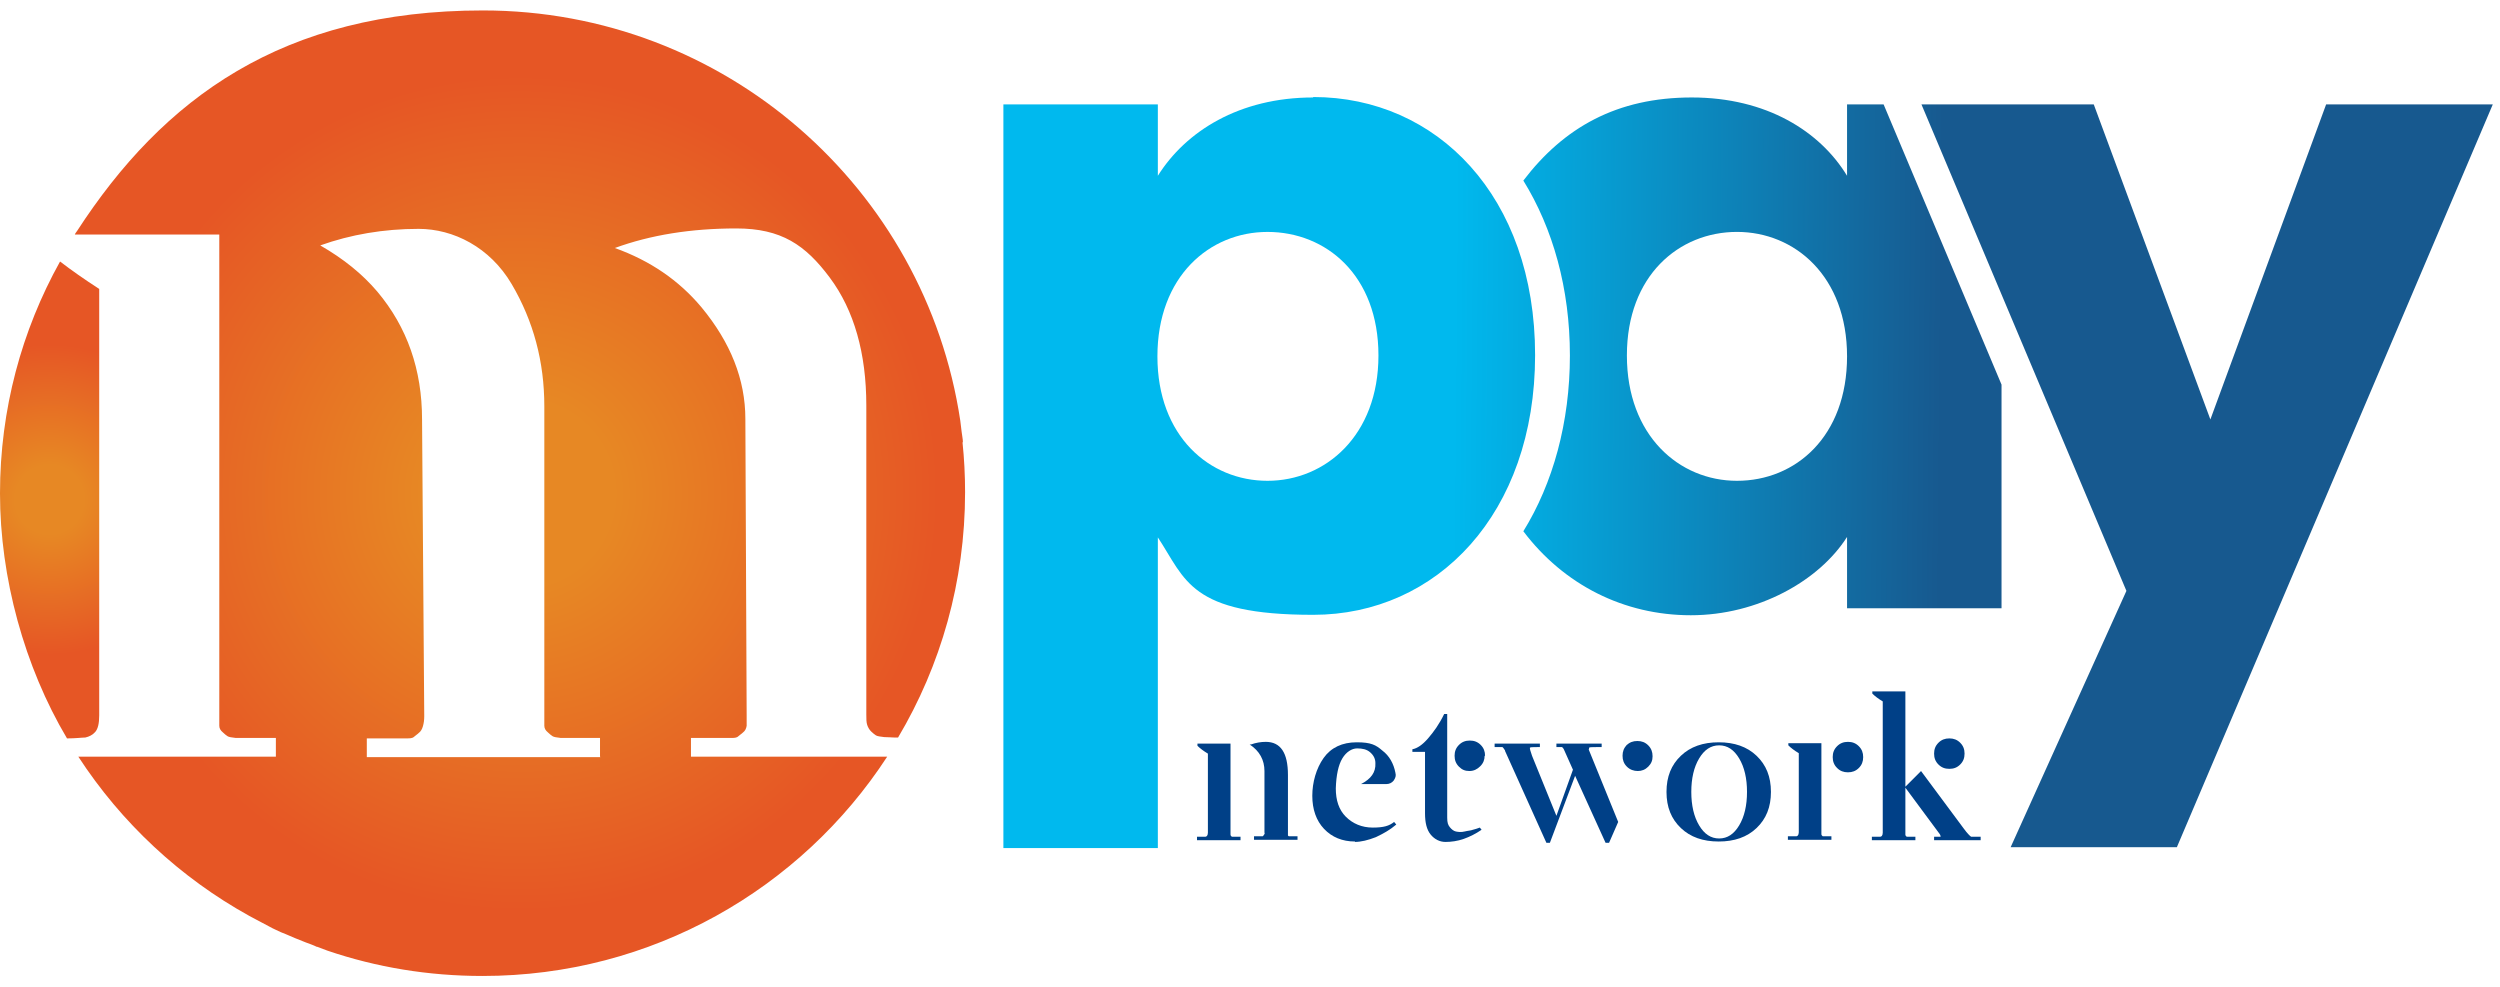 <svg width="152" height="60" viewBox="0 0 152 60" fill="none" xmlns="http://www.w3.org/2000/svg">
<g clip-path="url(#clip0_4_294)">
<path d="M79.842 5.899C87.355 5.899 93.334 11.931 93.334 21.587C93.334 31.243 87.355 37.381 79.842 37.381C72.329 37.381 72.091 35.238 70.397 32.672V51.561H61.006V6.349H70.397V10.688C72.091 7.989 75.344 5.926 79.842 5.926V5.899ZM77.064 14.101C73.546 14.101 70.371 16.799 70.371 21.667C70.371 26.534 73.546 29.233 77.064 29.233C80.583 29.233 83.81 26.482 83.81 21.614C83.81 16.746 80.635 14.101 77.064 14.101Z" fill="url(#paint0_linear_4_294)"/>
<path d="M114.524 6.349H112.301V10.688C110.661 7.989 107.407 5.926 102.857 5.926C98.307 5.926 95.079 7.751 92.619 10.979C94.418 13.889 95.45 17.54 95.45 21.614C95.45 25.688 94.418 29.391 92.619 32.301C95.079 35.556 98.73 37.407 102.804 37.407C106.878 37.407 110.608 35.317 112.301 32.645V36.984H121.693V23.386L114.524 6.349ZM105.608 29.233C102.09 29.233 98.915 26.481 98.915 21.614C98.915 16.746 102.09 14.1 105.608 14.1C109.127 14.1 112.301 16.799 112.301 21.667C112.301 26.534 109.18 29.233 105.608 29.233Z" fill="url(#paint1_linear_4_294)"/>
<path d="M141.402 6.349H151.561L132.354 51.508H122.248L129.286 35.926L116.825 6.349H127.301L134.391 25.503L141.428 6.349H141.402Z" fill="url(#paint2_linear_4_294)"/>
<path d="M75.424 50.873V51.084H72.778V50.873H73.281C73.334 50.873 73.36 50.846 73.387 50.82C73.413 50.793 73.44 50.714 73.44 50.635V45.82C73.175 45.661 72.963 45.502 72.805 45.344V45.211H74.815V50.74C74.815 50.74 74.815 50.793 74.842 50.82C74.842 50.82 74.868 50.846 74.895 50.873H75.424ZM76.059 45.264C76.35 45.158 76.667 45.105 76.958 45.105C77.858 45.105 78.307 45.767 78.307 47.116V50.793C78.307 50.793 78.307 50.82 78.36 50.846H78.889V51.058H76.244V50.846H76.773C76.773 50.846 76.799 50.82 76.826 50.793C76.826 50.793 76.852 50.74 76.879 50.714C76.905 50.688 76.879 50.635 76.879 50.608V46.878C76.879 46.217 76.588 45.661 75.979 45.264H76.059Z" fill="#004087"/>
<path d="M82.381 51.164C81.614 51.164 80.979 50.899 80.503 50.397C80.026 49.894 79.788 49.206 79.788 48.386C79.788 47.566 80.026 46.719 80.476 46.085C80.926 45.45 81.614 45.132 82.487 45.132C83.36 45.132 83.651 45.291 84.048 45.635C84.471 45.952 84.735 46.428 84.841 46.984C84.894 47.169 84.841 47.301 84.735 47.46C84.63 47.593 84.471 47.672 84.286 47.672H82.751C83.36 47.355 83.651 46.958 83.624 46.402C83.624 46.138 83.519 45.926 83.307 45.741C83.095 45.556 82.831 45.503 82.513 45.503C82.196 45.503 81.852 45.714 81.614 46.111C81.376 46.508 81.243 47.116 81.217 47.937C81.217 48.651 81.402 49.233 81.825 49.656C82.249 50.079 82.804 50.317 83.466 50.317C84.127 50.317 84.471 50.212 84.762 49.974L84.894 50.132C84.524 50.45 84.1 50.688 83.651 50.899C83.175 51.085 82.751 51.19 82.355 51.19H82.381V51.164Z" fill="#004087"/>
<path d="M87.99 43.439V49.709C87.99 50.026 88.043 50.159 88.148 50.291C88.254 50.423 88.386 50.529 88.519 50.555C88.651 50.582 88.836 50.608 89.048 50.555C89.26 50.502 89.418 50.502 89.55 50.45C89.683 50.423 89.815 50.37 89.974 50.317L90.08 50.45C89.736 50.688 89.365 50.873 88.995 51.005C88.625 51.137 88.228 51.19 87.884 51.19C87.54 51.19 87.222 51.032 86.984 50.741C86.746 50.45 86.641 50.026 86.641 49.444V45.714H85.873V45.555C86.164 45.502 86.482 45.291 86.826 44.894C87.17 44.497 87.513 44.021 87.805 43.413H88.016H87.99V43.439ZM90.265 45.952C90.265 46.19 90.186 46.402 90 46.587C89.815 46.772 89.603 46.878 89.339 46.878C89.074 46.878 88.889 46.799 88.704 46.614C88.519 46.428 88.439 46.217 88.439 45.952C88.439 45.688 88.519 45.476 88.704 45.291C88.889 45.106 89.101 45.026 89.365 45.026C89.63 45.026 89.841 45.106 90.027 45.291C90.212 45.476 90.291 45.688 90.291 45.952H90.265Z" fill="#004087"/>
<path d="M96.588 45.556L98.386 49.974L97.831 51.243H97.619L95.767 47.169L94.233 51.243H94.021L91.508 45.661C91.508 45.608 91.482 45.582 91.455 45.556C91.455 45.556 91.429 45.503 91.402 45.476C91.402 45.476 91.376 45.45 91.35 45.423H90.873V45.212H93.625V45.423H93.466C93.175 45.423 93.016 45.423 93.016 45.476C93.016 45.529 93.043 45.661 93.148 45.952L94.63 49.603L95.635 46.799C95.582 46.667 95.397 46.27 95.08 45.556C95.08 45.556 95.053 45.503 95.027 45.476C95.027 45.476 95 45.45 94.974 45.423H94.63V45.212H97.381V45.423H97.064C96.773 45.423 96.614 45.423 96.614 45.476V45.556H96.588ZM98.889 45.317C99.074 45.132 99.286 45.053 99.55 45.053C99.815 45.053 100.027 45.132 100.212 45.317C100.397 45.503 100.476 45.714 100.476 45.979C100.476 46.243 100.397 46.428 100.212 46.614C100.027 46.799 99.815 46.878 99.577 46.878C99.339 46.878 99.101 46.799 98.916 46.614C98.73 46.428 98.651 46.217 98.651 45.952C98.651 45.688 98.73 45.476 98.916 45.291H98.889V45.317Z" fill="#004087"/>
<path d="M102.196 45.952C102.779 45.397 103.546 45.132 104.498 45.132C105.45 45.132 106.218 45.397 106.8 45.952C107.382 46.508 107.673 47.222 107.673 48.148C107.673 49.074 107.382 49.788 106.8 50.344C106.218 50.899 105.45 51.164 104.498 51.164C103.546 51.164 102.779 50.899 102.196 50.344C101.614 49.788 101.323 49.074 101.323 48.148C101.323 47.222 101.614 46.508 102.196 45.952ZM103.308 50.185C103.625 50.714 104.022 50.979 104.525 50.979C105.027 50.979 105.424 50.714 105.741 50.185C106.059 49.656 106.218 48.968 106.218 48.148C106.218 47.328 106.059 46.64 105.741 46.111C105.424 45.582 105.027 45.317 104.525 45.317C104.022 45.317 103.625 45.582 103.308 46.111C102.99 46.64 102.831 47.328 102.831 48.148C102.831 48.968 102.99 49.656 103.308 50.185Z" fill="#004087"/>
<path d="M110.741 45.185V50.714C110.741 50.714 110.741 50.767 110.768 50.793C110.768 50.793 110.794 50.82 110.821 50.846H111.35V51.058H108.704V50.846H109.207C109.26 50.846 109.286 50.82 109.313 50.793C109.339 50.767 109.366 50.688 109.366 50.608V45.793C109.101 45.635 108.89 45.476 108.731 45.317V45.185H110.741ZM111.694 46.693C111.509 46.508 111.429 46.296 111.429 46.031C111.429 45.767 111.509 45.555 111.694 45.37C111.879 45.185 112.091 45.105 112.355 45.105C112.62 45.105 112.831 45.185 113.017 45.37C113.202 45.555 113.281 45.767 113.281 46.031C113.281 46.296 113.202 46.508 113.017 46.693C112.831 46.878 112.62 46.957 112.355 46.957C112.091 46.957 111.879 46.878 111.694 46.693Z" fill="#004087"/>
<path d="M115.847 42.037V50.741C115.847 50.767 115.847 50.794 115.874 50.82C115.874 50.82 115.9 50.847 115.926 50.873H116.456V51.085H113.81V50.873H114.313C114.366 50.873 114.392 50.847 114.419 50.82C114.445 50.794 114.471 50.715 114.471 50.635V42.646C114.207 42.487 113.995 42.328 113.837 42.17V42.037H115.847ZM116.799 46.879L119.392 50.371C119.604 50.662 119.762 50.82 119.842 50.873H120.424V51.085H117.593V50.873H117.99C117.99 50.873 117.99 50.794 117.937 50.715L115.821 47.857L116.799 46.879ZM119.18 46.482C118.995 46.667 118.784 46.746 118.519 46.746C118.255 46.746 118.043 46.667 117.858 46.482C117.672 46.297 117.593 46.085 117.593 45.82C117.593 45.556 117.672 45.344 117.858 45.159C118.043 44.974 118.255 44.895 118.519 44.895C118.784 44.895 118.995 44.974 119.18 45.159C119.366 45.344 119.445 45.556 119.445 45.82C119.445 46.085 119.366 46.297 119.18 46.482Z" fill="#004087"/>
<path d="M6.032 17.567V43.493C6.032 43.995 5.952 44.313 5.794 44.498C5.635 44.683 5.423 44.789 5.185 44.842C4.974 44.842 4.603 44.895 4.074 44.895C1.481 40.53 0 35.106 0 30C0 24.895 1.323 20.08 3.651 15.9C4.339 16.429 5.132 16.985 6.032 17.567Z" fill="url(#paint3_radial_4_294)"/>
<path d="M58.545 26.905C58.545 26.693 58.492 26.482 58.466 26.244C58.439 26.032 58.413 25.794 58.386 25.582C56.27 11.455 44.074 0.635 29.365 0.635C17.174 0.635 9.921 5.979 4.683 14.048C4.63 14.127 4.577 14.18 4.55 14.259H13.333V43.492C13.333 43.757 13.333 43.968 13.333 44.127C13.333 44.286 13.413 44.418 13.545 44.524C13.651 44.63 13.757 44.709 13.836 44.762C13.915 44.815 14.101 44.841 14.339 44.868C14.577 44.868 14.788 44.868 14.947 44.868H16.773V46.005H4.762C7.381 50.027 10.952 53.36 15.159 55.688C15.291 55.767 15.423 55.82 15.556 55.9C15.847 56.058 16.111 56.191 16.402 56.349C16.508 56.402 16.64 56.482 16.773 56.535C16.984 56.64 17.169 56.72 17.381 56.799C17.566 56.879 17.751 56.958 17.936 57.037C18.148 57.117 18.386 57.222 18.598 57.302C18.81 57.381 19.048 57.461 19.259 57.566C19.259 57.566 19.259 57.566 19.286 57.566C19.497 57.646 19.709 57.725 19.921 57.804C22.884 58.81 26.032 59.339 29.339 59.339C39.63 59.339 48.704 54.048 53.942 46.005H42.011V44.868H44.418C44.63 44.868 44.788 44.868 44.894 44.762C44.974 44.683 45.079 44.63 45.185 44.524C45.291 44.445 45.37 44.312 45.397 44.127C45.397 43.942 45.397 43.757 45.397 43.519L45.318 25.476C45.318 23.069 44.418 20.82 42.645 18.677C41.27 17.037 39.524 15.847 37.381 15.079C39.55 14.286 42.011 13.889 44.762 13.889C47.513 13.889 48.968 14.894 50.45 16.878C51.931 18.863 52.672 21.482 52.672 24.656V43.439C52.672 43.704 52.672 43.916 52.725 44.074C52.778 44.233 52.857 44.365 52.963 44.471C53.069 44.577 53.175 44.656 53.254 44.709C53.333 44.762 53.519 44.788 53.757 44.815C53.995 44.815 54.206 44.841 54.365 44.841H54.603C57.196 40.476 58.677 35.37 58.677 29.921C58.677 28.889 58.624 27.884 58.519 26.878L58.545 26.905ZM36.508 46.032H22.302V44.894H24.709C24.921 44.894 25.079 44.894 25.185 44.788C25.265 44.709 25.37 44.656 25.476 44.55C25.582 44.471 25.661 44.339 25.714 44.154C25.767 43.968 25.794 43.783 25.794 43.545L25.661 25.503C25.661 22.487 24.762 19.894 22.936 17.725C22.037 16.667 20.899 15.741 19.471 14.921C21.323 14.259 23.333 13.915 25.45 13.915C27.566 13.915 29.788 15.027 31.111 17.275C32.434 19.524 33.095 21.984 33.095 24.709V43.492C33.095 43.757 33.095 43.968 33.095 44.127C33.095 44.286 33.175 44.418 33.307 44.524C33.413 44.63 33.519 44.709 33.598 44.762C33.677 44.815 33.862 44.841 34.101 44.868C34.339 44.868 34.55 44.868 34.709 44.868H36.481V46.005L36.508 46.032Z" fill="url(#paint4_radial_4_294)"/>
</g>
<defs>
<linearGradient id="paint0_linear_4_294" x1="66.112" y1="28.704" x2="140.212" y2="29.365" gradientUnits="userSpaceOnUse">
<stop offset="0.3" stop-color="#00B9EE"/>
<stop offset="0.7" stop-color="#17598F"/>
</linearGradient>
<linearGradient id="paint1_linear_4_294" x1="66.19" y1="21.349" x2="140.291" y2="22.011" gradientUnits="userSpaceOnUse">
<stop offset="0.3" stop-color="#00B9EE"/>
<stop offset="0.7" stop-color="#17598F"/>
</linearGradient>
<linearGradient id="paint2_linear_4_294" x1="66.137" y1="28.307" x2="140.211" y2="28.968" gradientUnits="userSpaceOnUse">
<stop offset="0.3" stop-color="#00B9EE"/>
<stop offset="0.7" stop-color="#17598F"/>
</linearGradient>
<radialGradient id="paint3_radial_4_294" cx="0" cy="0" r="1" gradientUnits="userSpaceOnUse" gradientTransform="translate(3.016 30.371) scale(10.476)">
<stop offset="0.2" stop-color="#E78824"/>
<stop offset="0.9" stop-color="#E65625"/>
</radialGradient>
<radialGradient id="paint4_radial_4_294" cx="0" cy="0" r="1" gradientUnits="userSpaceOnUse" gradientTransform="translate(31.64 30) scale(28.254 28.254)">
<stop offset="0.2" stop-color="#E78824"/>
<stop offset="0.9" stop-color="#E65625"/>
</radialGradient>
<clipPath id="clip0_4_294">
<rect width="151.561" height="60" fill="white"/>
</clipPath>
</defs>
</svg>
